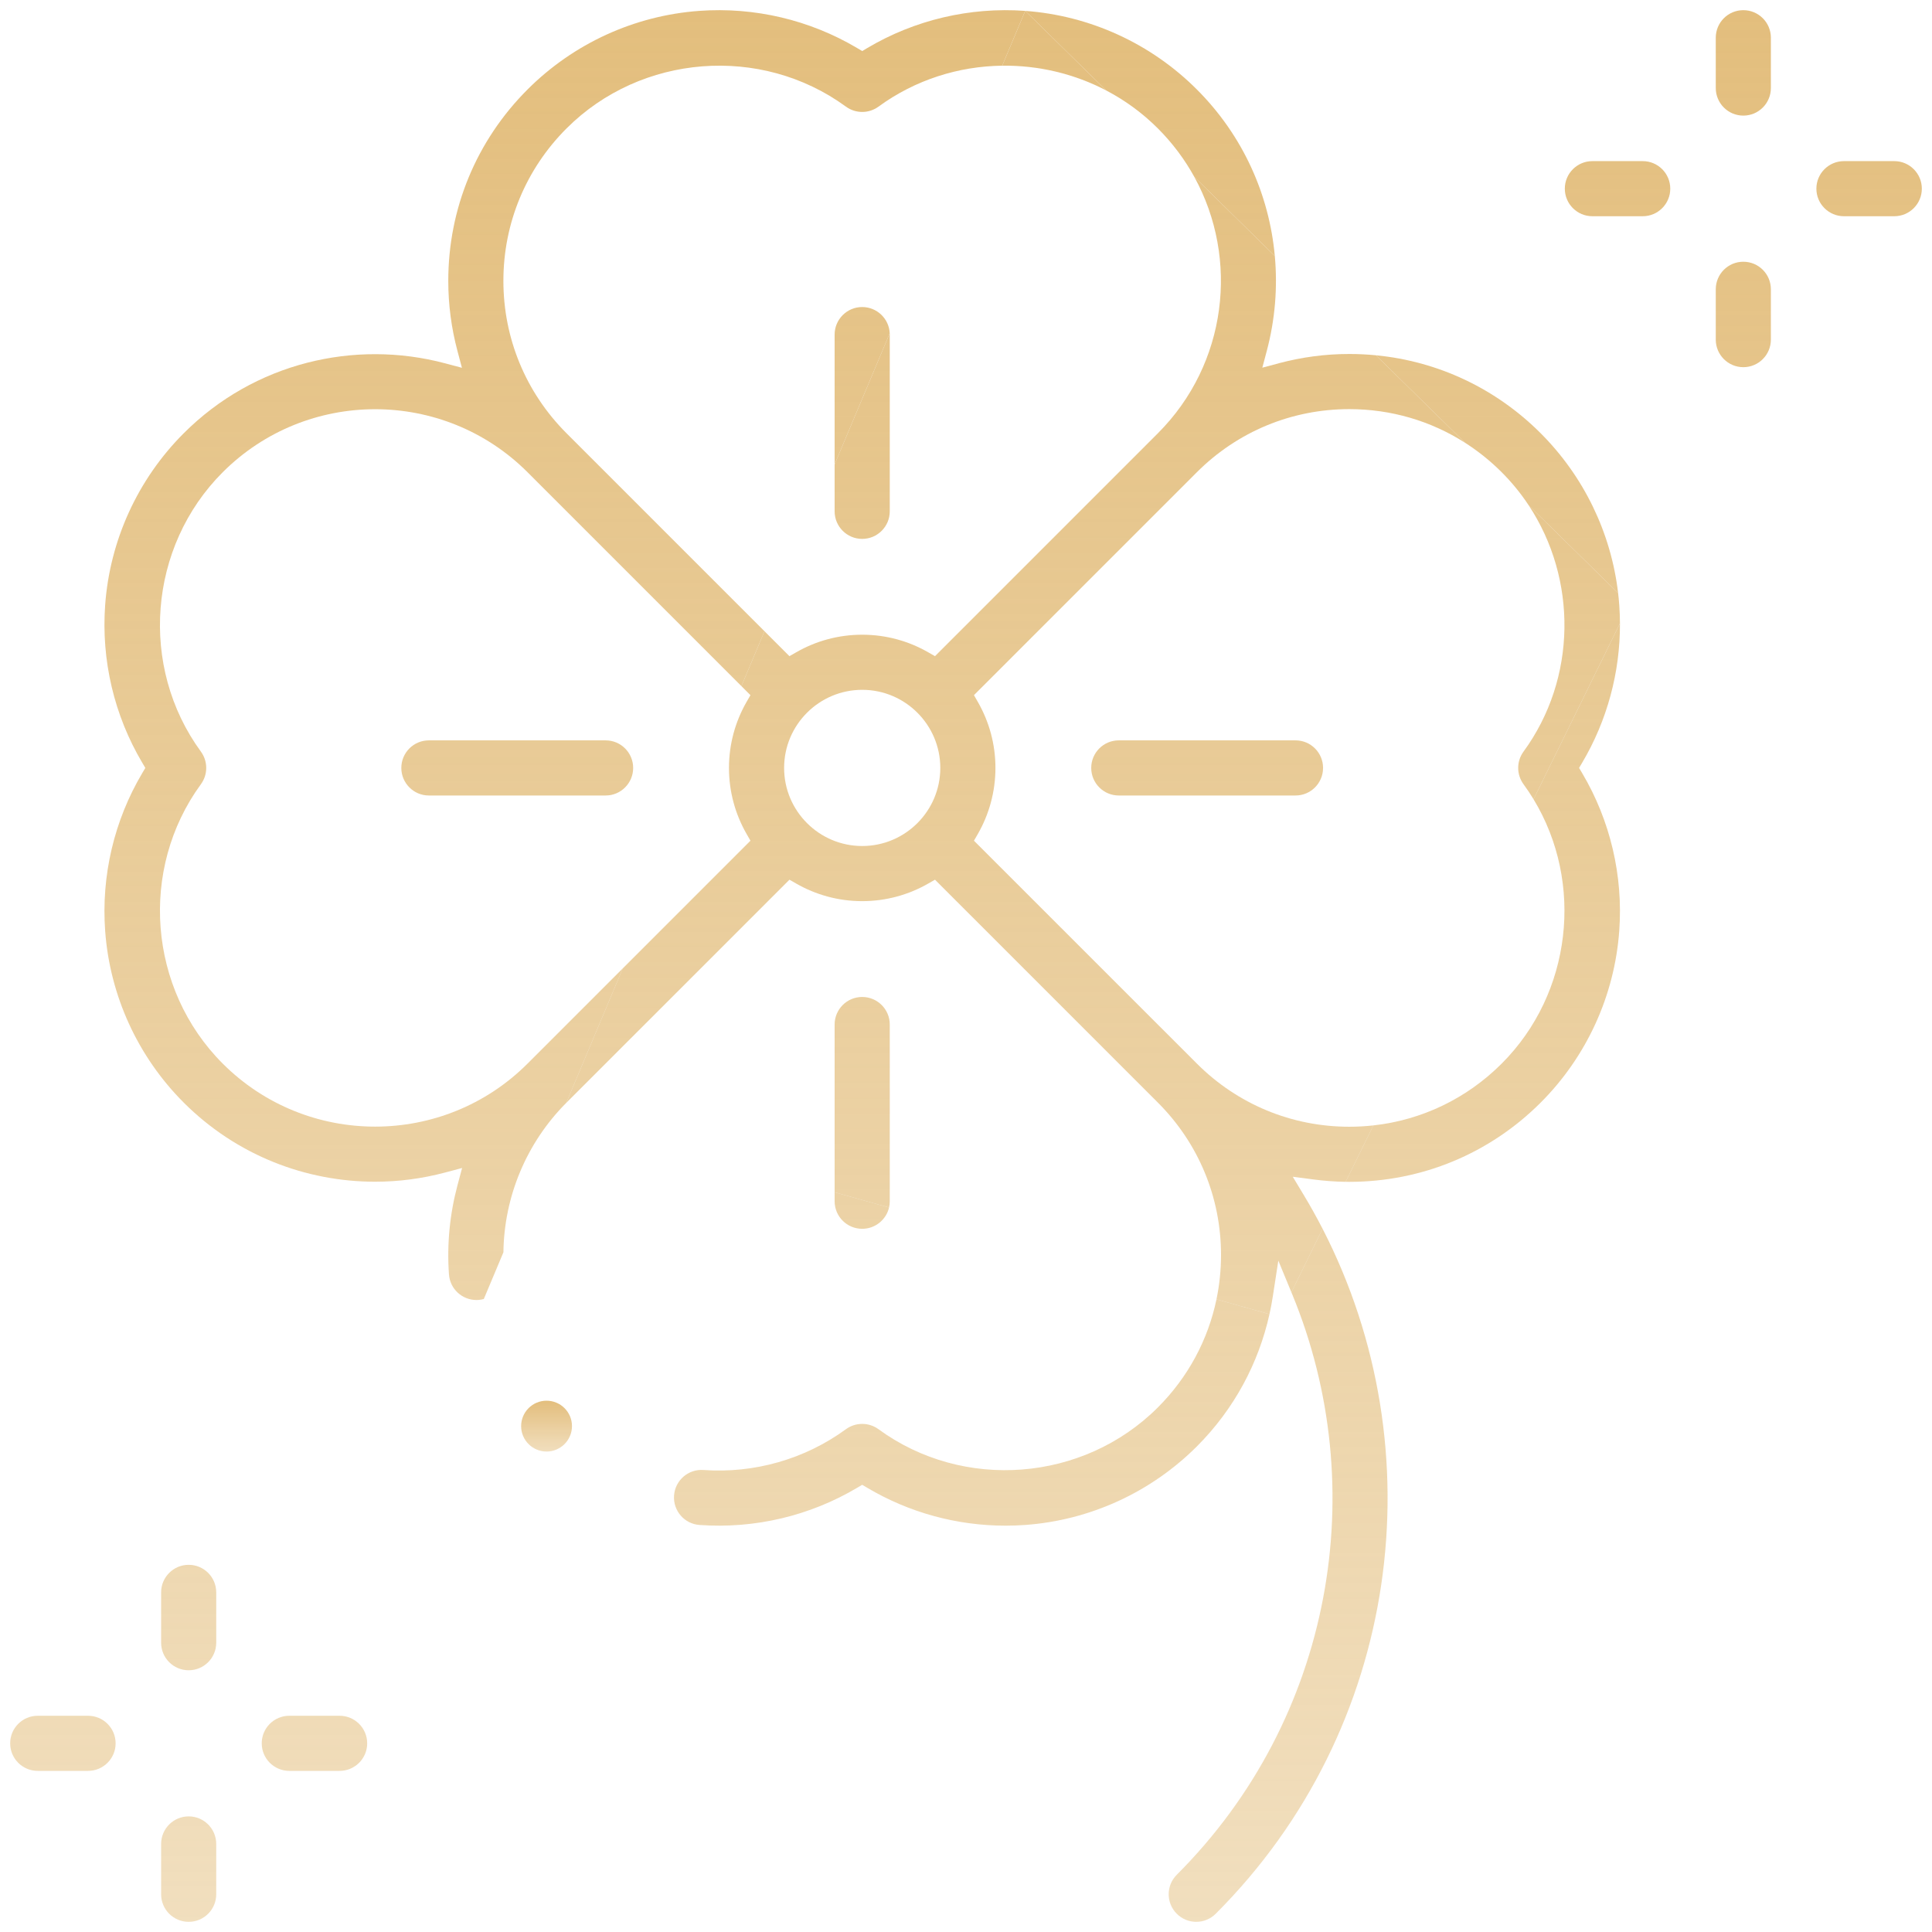 <svg width="76" height="76" viewBox="0 0 76 76" fill="none" xmlns="http://www.w3.org/2000/svg">
<g clip-path="url(#clip0)">
<path d="M6.338 72.537C6.338 71.938 6.823 71.452 7.422 71.452C8.021 71.452 8.506 71.938 8.506 72.537V74.516C8.506 75.115 8.021 75.6 7.422 75.6C6.823 75.6 6.338 75.115 6.338 74.516V72.537Z" fill="url(#paint0_linear)"/>
<path d="M11.38 67.494H13.359C13.958 67.494 14.444 67.979 14.444 68.578C14.444 69.177 13.958 69.662 13.359 69.662H11.38C10.781 69.662 10.296 69.177 10.296 68.578C10.296 67.979 10.781 67.494 11.38 67.494Z" fill="url(#paint1_linear)"/>
<path d="M6.338 62.641C6.338 62.042 6.823 61.556 7.422 61.556C8.021 61.556 8.506 62.042 8.506 62.641V64.62C8.506 65.219 8.021 65.704 7.422 65.704C6.823 65.704 6.338 65.219 6.338 64.62V62.641Z" fill="url(#paint2_linear)"/>
<path d="M1.484 67.494H3.463C4.062 67.494 4.548 67.979 4.548 68.578C4.548 69.177 4.062 69.662 3.463 69.662H1.484C0.885 69.662 0.4 69.177 0.4 68.578C0.4 67.979 0.885 67.494 1.484 67.494Z" fill="url(#paint3_linear)"/>
<path d="M47.082 56.898C48.563 55.416 49.514 53.604 49.938 51.696L47.853 51.112C47.52 52.712 46.73 54.182 45.548 55.364C42.619 58.294 37.896 58.663 34.557 56.221C34.176 55.943 33.658 55.943 33.277 56.221C31.666 57.399 29.675 57.968 27.673 57.826C27.077 57.782 26.558 58.232 26.515 58.83C26.473 59.428 26.922 59.947 27.52 59.989C29.695 60.144 31.858 59.629 33.713 58.529L33.917 58.408L34.121 58.529C35.76 59.501 37.639 60.016 39.555 60.016C39.813 60.016 40.072 60.007 40.331 59.988C42.877 59.803 45.274 58.705 47.082 56.898Z" fill="url(#paint4_linear)"/>
<path fill-rule="evenodd" clip-rule="evenodd" d="M49.657 14.463L49.834 13.796C50.157 12.579 50.262 11.316 50.148 10.069L46.983 6.961C48.753 10.182 48.274 14.317 45.548 17.044L36.78 25.812L36.514 25.66C35.748 25.22 34.862 24.968 33.917 24.968C32.972 24.968 32.086 25.22 31.32 25.66L31.054 25.812L30.073 24.831L29.165 26.99L29.521 27.346L29.368 27.611C28.929 28.377 28.676 29.263 28.676 30.208C28.676 31.153 28.929 32.039 29.369 32.806L29.521 33.071L24.499 38.093L22.274 43.385C22.277 43.383 22.279 43.38 22.281 43.378C22.286 43.373 22.291 43.369 22.294 43.366L31.055 34.605L31.32 34.757C32.086 35.196 32.972 35.449 33.917 35.449C34.862 35.449 35.748 35.196 36.514 34.757L36.78 34.605L45.548 43.373C47.149 44.974 48.032 47.104 48.032 49.368C48.032 49.961 47.971 50.544 47.853 51.112L49.938 51.696C49.989 51.468 50.032 51.237 50.068 51.006L50.286 49.59L50.8 50.835L52.027 48.337C51.794 47.885 51.546 47.439 51.282 47.001L50.854 46.29L51.676 46.398C52.092 46.452 52.511 46.484 52.934 46.49L54.024 44.271C53.712 44.305 53.396 44.323 53.077 44.323C50.813 44.323 48.682 43.44 47.082 41.839L38.313 33.071L38.466 32.806C38.905 32.039 39.158 31.153 39.158 30.208C39.158 29.263 38.905 28.377 38.465 27.611L38.313 27.345L47.081 18.577C48.682 16.976 50.813 16.094 53.077 16.094C54.715 16.094 56.282 16.555 57.63 17.416L54.126 13.976C53.78 13.942 53.43 13.925 53.077 13.925C52.134 13.925 51.211 14.049 50.323 14.285L49.657 14.463ZM30.845 30.208C30.845 28.514 32.223 27.136 33.917 27.136C35.611 27.136 36.989 28.514 36.989 30.208C36.989 31.902 35.611 33.28 33.917 33.28C32.223 33.28 30.845 31.902 30.845 30.208Z" fill="url(#paint5_linear)"/>
<path d="M18.82 51.136C18.893 51.131 18.964 51.118 19.032 51.1L19.803 49.263C19.831 47.065 20.711 44.955 22.274 43.385L24.499 38.093L20.753 41.839C17.446 45.145 12.067 45.145 8.761 41.839C5.831 38.91 5.463 34.188 7.904 30.848C8.182 30.467 8.182 29.949 7.904 29.568C5.463 26.229 5.831 21.507 8.761 18.577C12.067 15.271 17.446 15.271 20.753 18.577L29.165 26.99L30.073 24.831L22.286 17.044C20.685 15.443 19.802 13.312 19.802 11.048C19.802 8.784 20.685 6.653 22.286 5.052C25.215 2.123 29.937 1.754 33.277 4.195C33.658 4.473 34.176 4.473 34.557 4.195C36.006 3.136 37.714 2.606 39.424 2.584L40.33 0.428C38.15 0.27 35.98 0.785 34.121 1.887L33.917 2.008L33.713 1.887C31.853 0.785 29.684 0.269 27.504 0.428C24.957 0.614 22.56 1.711 20.753 3.519C18.741 5.53 17.634 8.203 17.634 11.048C17.634 11.991 17.758 12.914 17.994 13.802L18.171 14.468L17.505 14.291C13.952 13.348 10.006 14.265 7.227 17.044C5.42 18.851 4.323 21.249 4.137 23.795C3.978 25.975 4.493 28.145 5.596 30.004L5.717 30.208L5.596 30.412C4.493 32.272 3.978 34.441 4.137 36.622C4.323 39.168 5.42 41.565 7.227 43.373C9.303 45.448 12.029 46.486 14.757 46.486C15.682 46.486 16.608 46.364 17.51 46.124L18.178 45.946L17.999 46.614C17.695 47.748 17.576 48.935 17.661 50.132C17.702 50.703 18.178 51.139 18.741 51.139C18.766 51.139 18.793 51.138 18.82 51.136Z" fill="url(#paint6_linear)"/>
<path d="M47.057 75.6C47.336 75.6 47.612 75.494 47.824 75.282C55.103 68.003 56.504 57.036 52.027 48.337L50.8 50.835L50.833 50.915C53.966 58.508 52.454 67.585 46.291 73.749C45.867 74.172 45.867 74.859 46.291 75.282C46.502 75.494 46.779 75.6 47.057 75.6Z" fill="url(#paint7_linear)"/>
<path d="M43.52 3.561L40.33 0.428L39.424 2.584C40.838 2.566 42.252 2.896 43.52 3.561Z" fill="url(#paint8_linear)"/>
<path d="M47.081 3.519C45.274 1.711 42.876 0.614 40.33 0.428L43.52 3.561C44.255 3.946 44.94 4.444 45.548 5.052C46.128 5.632 46.606 6.276 46.983 6.961L50.148 10.069C49.93 7.677 48.908 5.345 47.081 3.519Z" fill="url(#paint9_linear)"/>
<path d="M63.653 23.331C63.375 20.958 62.304 18.741 60.607 17.044C58.844 15.281 56.575 14.213 54.126 13.976L57.63 17.416C58.146 17.746 58.63 18.134 59.073 18.577C59.474 18.978 59.827 19.412 60.131 19.872L63.653 23.331Z" fill="url(#paint10_linear)"/>
<path d="M63.725 24.521C63.724 24.279 63.715 24.037 63.697 23.795C63.686 23.639 63.671 23.485 63.653 23.331L60.131 19.872C62.051 22.773 62.037 26.686 59.93 29.568C59.652 29.949 59.652 30.467 59.93 30.848C60.072 31.041 60.203 31.239 60.326 31.441L63.725 24.521Z" fill="url(#paint11_linear)"/>
<path d="M62.117 30.208L62.238 30.004C63.218 28.351 63.734 26.453 63.725 24.521L60.326 31.441C62.32 34.728 61.833 39.079 59.073 41.839C57.697 43.215 55.931 44.06 54.024 44.271L52.934 46.49C52.981 46.491 53.029 46.491 53.077 46.491C55.922 46.491 58.595 45.384 60.607 43.373C62.414 41.565 63.511 39.167 63.697 36.621C63.856 34.441 63.341 32.272 62.238 30.412L62.117 30.208Z" fill="url(#paint12_linear)"/>
<path d="M35.001 47.254V40.302C35.001 39.703 34.515 39.218 33.916 39.218C33.318 39.218 32.832 39.703 32.832 40.302V46.901L34.973 47.501C34.991 47.421 35.001 47.339 35.001 47.254Z" fill="url(#paint13_linear)"/>
<path d="M16.871 29.124H23.823C24.422 29.124 24.907 29.609 24.907 30.208C24.907 30.807 24.422 31.293 23.823 31.293H16.871C16.272 31.293 15.787 30.807 15.787 30.208C15.787 29.609 16.272 29.124 16.871 29.124Z" fill="url(#paint14_linear)"/>
<path d="M32.832 47.254C32.832 47.853 33.318 48.338 33.916 48.338C34.43 48.338 34.861 47.981 34.973 47.501L32.832 46.901V47.254Z" fill="url(#paint15_linear)"/>
<path d="M33.916 21.199C34.515 21.199 35.001 20.713 35.001 20.114V13.163C35.001 13.145 35.001 13.127 35 13.11L32.832 18.267V20.114C32.832 20.713 33.318 21.199 33.916 21.199Z" fill="url(#paint16_linear)"/>
<path d="M33.916 12.078C33.318 12.078 32.832 12.564 32.832 13.163V18.267L35 13.11C34.972 12.536 34.498 12.078 33.916 12.078Z" fill="url(#paint17_linear)"/>
<path d="M44.01 29.124H50.962C51.561 29.124 52.046 29.609 52.046 30.208C52.046 30.807 51.561 31.293 50.962 31.293H44.01C43.411 31.293 42.926 30.807 42.926 30.208C42.926 29.609 43.411 29.124 44.01 29.124Z" fill="url(#paint18_linear)"/>
<path d="M67.494 1.484C67.494 0.885 67.979 0.4 68.578 0.4C69.177 0.4 69.662 0.885 69.662 1.484V3.463C69.662 4.062 69.177 4.548 68.578 4.548C67.979 4.548 67.494 4.062 67.494 3.463V1.484Z" fill="url(#paint19_linear)"/>
<path d="M62.641 6.338H64.62C65.219 6.338 65.704 6.823 65.704 7.422C65.704 8.021 65.219 8.506 64.62 8.506H62.641C62.042 8.506 61.556 8.021 61.556 7.422C61.556 6.823 62.042 6.338 62.641 6.338Z" fill="url(#paint20_linear)"/>
<path d="M72.537 6.338H74.516C75.114 6.338 75.6 6.823 75.6 7.422C75.6 8.021 75.114 8.506 74.516 8.506H72.537C71.938 8.506 71.452 8.021 71.452 7.422C71.452 6.823 71.938 6.338 72.537 6.338Z" fill="url(#paint21_linear)"/>
<path d="M67.494 11.38C67.494 10.781 67.979 10.296 68.578 10.296C69.177 10.296 69.662 10.781 69.662 11.38V13.359C69.662 13.958 69.177 14.444 68.578 14.444C67.979 14.444 67.494 13.958 67.494 13.359V11.38Z" fill="url(#paint22_linear)"/>
<circle cx="21.5" cy="56.1" r="1" fill="url(#paint23_linear)"/>
</g>
<defs>
<linearGradient id="paint0_linear" x1="38" y1="0" x2="38" y2="76" gradientUnits="userSpaceOnUse">
<stop stop-color="#E3BE7D"/>
<stop offset="1" stop-color="#E3BE7D" stop-opacity="0.5"/>
</linearGradient>
<linearGradient id="paint1_linear" x1="38" y1="0" x2="38" y2="76" gradientUnits="userSpaceOnUse">
<stop stop-color="#E3BE7D"/>
<stop offset="1" stop-color="#E3BE7D" stop-opacity="0.5"/>
</linearGradient>
<linearGradient id="paint2_linear" x1="38" y1="0" x2="38" y2="76" gradientUnits="userSpaceOnUse">
<stop stop-color="#E3BE7D"/>
<stop offset="1" stop-color="#E3BE7D" stop-opacity="0.5"/>
</linearGradient>
<linearGradient id="paint3_linear" x1="38" y1="0" x2="38" y2="76" gradientUnits="userSpaceOnUse">
<stop stop-color="#E3BE7D"/>
<stop offset="1" stop-color="#E3BE7D" stop-opacity="0.5"/>
</linearGradient>
<linearGradient id="paint4_linear" x1="38" y1="0" x2="38" y2="76" gradientUnits="userSpaceOnUse">
<stop stop-color="#E3BE7D"/>
<stop offset="1" stop-color="#E3BE7D" stop-opacity="0.5"/>
</linearGradient>
<linearGradient id="paint5_linear" x1="38" y1="0" x2="38" y2="76" gradientUnits="userSpaceOnUse">
<stop stop-color="#E3BE7D"/>
<stop offset="1" stop-color="#E3BE7D" stop-opacity="0.5"/>
</linearGradient>
<linearGradient id="paint6_linear" x1="38" y1="0" x2="38" y2="76" gradientUnits="userSpaceOnUse">
<stop stop-color="#E3BE7D"/>
<stop offset="1" stop-color="#E3BE7D" stop-opacity="0.5"/>
</linearGradient>
<linearGradient id="paint7_linear" x1="38" y1="0" x2="38" y2="76" gradientUnits="userSpaceOnUse">
<stop stop-color="#E3BE7D"/>
<stop offset="1" stop-color="#E3BE7D" stop-opacity="0.5"/>
</linearGradient>
<linearGradient id="paint8_linear" x1="38" y1="0" x2="38" y2="76" gradientUnits="userSpaceOnUse">
<stop stop-color="#E3BE7D"/>
<stop offset="1" stop-color="#E3BE7D" stop-opacity="0.5"/>
</linearGradient>
<linearGradient id="paint9_linear" x1="38" y1="0" x2="38" y2="76" gradientUnits="userSpaceOnUse">
<stop stop-color="#E3BE7D"/>
<stop offset="1" stop-color="#E3BE7D" stop-opacity="0.5"/>
</linearGradient>
<linearGradient id="paint10_linear" x1="38" y1="0" x2="38" y2="76" gradientUnits="userSpaceOnUse">
<stop stop-color="#E3BE7D"/>
<stop offset="1" stop-color="#E3BE7D" stop-opacity="0.5"/>
</linearGradient>
<linearGradient id="paint11_linear" x1="38" y1="0" x2="38" y2="76" gradientUnits="userSpaceOnUse">
<stop stop-color="#E3BE7D"/>
<stop offset="1" stop-color="#E3BE7D" stop-opacity="0.5"/>
</linearGradient>
<linearGradient id="paint12_linear" x1="38" y1="0" x2="38" y2="76" gradientUnits="userSpaceOnUse">
<stop stop-color="#E3BE7D"/>
<stop offset="1" stop-color="#E3BE7D" stop-opacity="0.5"/>
</linearGradient>
<linearGradient id="paint13_linear" x1="38" y1="0" x2="38" y2="76" gradientUnits="userSpaceOnUse">
<stop stop-color="#E3BE7D"/>
<stop offset="1" stop-color="#E3BE7D" stop-opacity="0.5"/>
</linearGradient>
<linearGradient id="paint14_linear" x1="38" y1="0" x2="38" y2="76" gradientUnits="userSpaceOnUse">
<stop stop-color="#E3BE7D"/>
<stop offset="1" stop-color="#E3BE7D" stop-opacity="0.5"/>
</linearGradient>
<linearGradient id="paint15_linear" x1="38" y1="0" x2="38" y2="76" gradientUnits="userSpaceOnUse">
<stop stop-color="#E3BE7D"/>
<stop offset="1" stop-color="#E3BE7D" stop-opacity="0.5"/>
</linearGradient>
<linearGradient id="paint16_linear" x1="38" y1="0" x2="38" y2="76" gradientUnits="userSpaceOnUse">
<stop stop-color="#E3BE7D"/>
<stop offset="1" stop-color="#E3BE7D" stop-opacity="0.5"/>
</linearGradient>
<linearGradient id="paint17_linear" x1="38" y1="0" x2="38" y2="76" gradientUnits="userSpaceOnUse">
<stop stop-color="#E3BE7D"/>
<stop offset="1" stop-color="#E3BE7D" stop-opacity="0.5"/>
</linearGradient>
<linearGradient id="paint18_linear" x1="38" y1="0" x2="38" y2="76" gradientUnits="userSpaceOnUse">
<stop stop-color="#E3BE7D"/>
<stop offset="1" stop-color="#E3BE7D" stop-opacity="0.5"/>
</linearGradient>
<linearGradient id="paint19_linear" x1="38" y1="0" x2="38" y2="76" gradientUnits="userSpaceOnUse">
<stop stop-color="#E3BE7D"/>
<stop offset="1" stop-color="#E3BE7D" stop-opacity="0.5"/>
</linearGradient>
<linearGradient id="paint20_linear" x1="38" y1="0" x2="38" y2="76" gradientUnits="userSpaceOnUse">
<stop stop-color="#E3BE7D"/>
<stop offset="1" stop-color="#E3BE7D" stop-opacity="0.5"/>
</linearGradient>
<linearGradient id="paint21_linear" x1="38" y1="0" x2="38" y2="76" gradientUnits="userSpaceOnUse">
<stop stop-color="#E3BE7D"/>
<stop offset="1" stop-color="#E3BE7D" stop-opacity="0.5"/>
</linearGradient>
<linearGradient id="paint22_linear" x1="38" y1="0" x2="38" y2="76" gradientUnits="userSpaceOnUse">
<stop stop-color="#E3BE7D"/>
<stop offset="1" stop-color="#E3BE7D" stop-opacity="0.5"/>
</linearGradient>
<linearGradient id="paint23_linear" x1="21.5" y1="55.1" x2="21.5" y2="57.1" gradientUnits="userSpaceOnUse">
<stop stop-color="#E3BE7D"/>
<stop offset="1" stop-color="#E3BE7D" stop-opacity="0.5"/>
</linearGradient>
<clipPath id="clip0">
<rect width="76" height="76" fill="white"/>
</clipPath>
</defs>
</svg>
